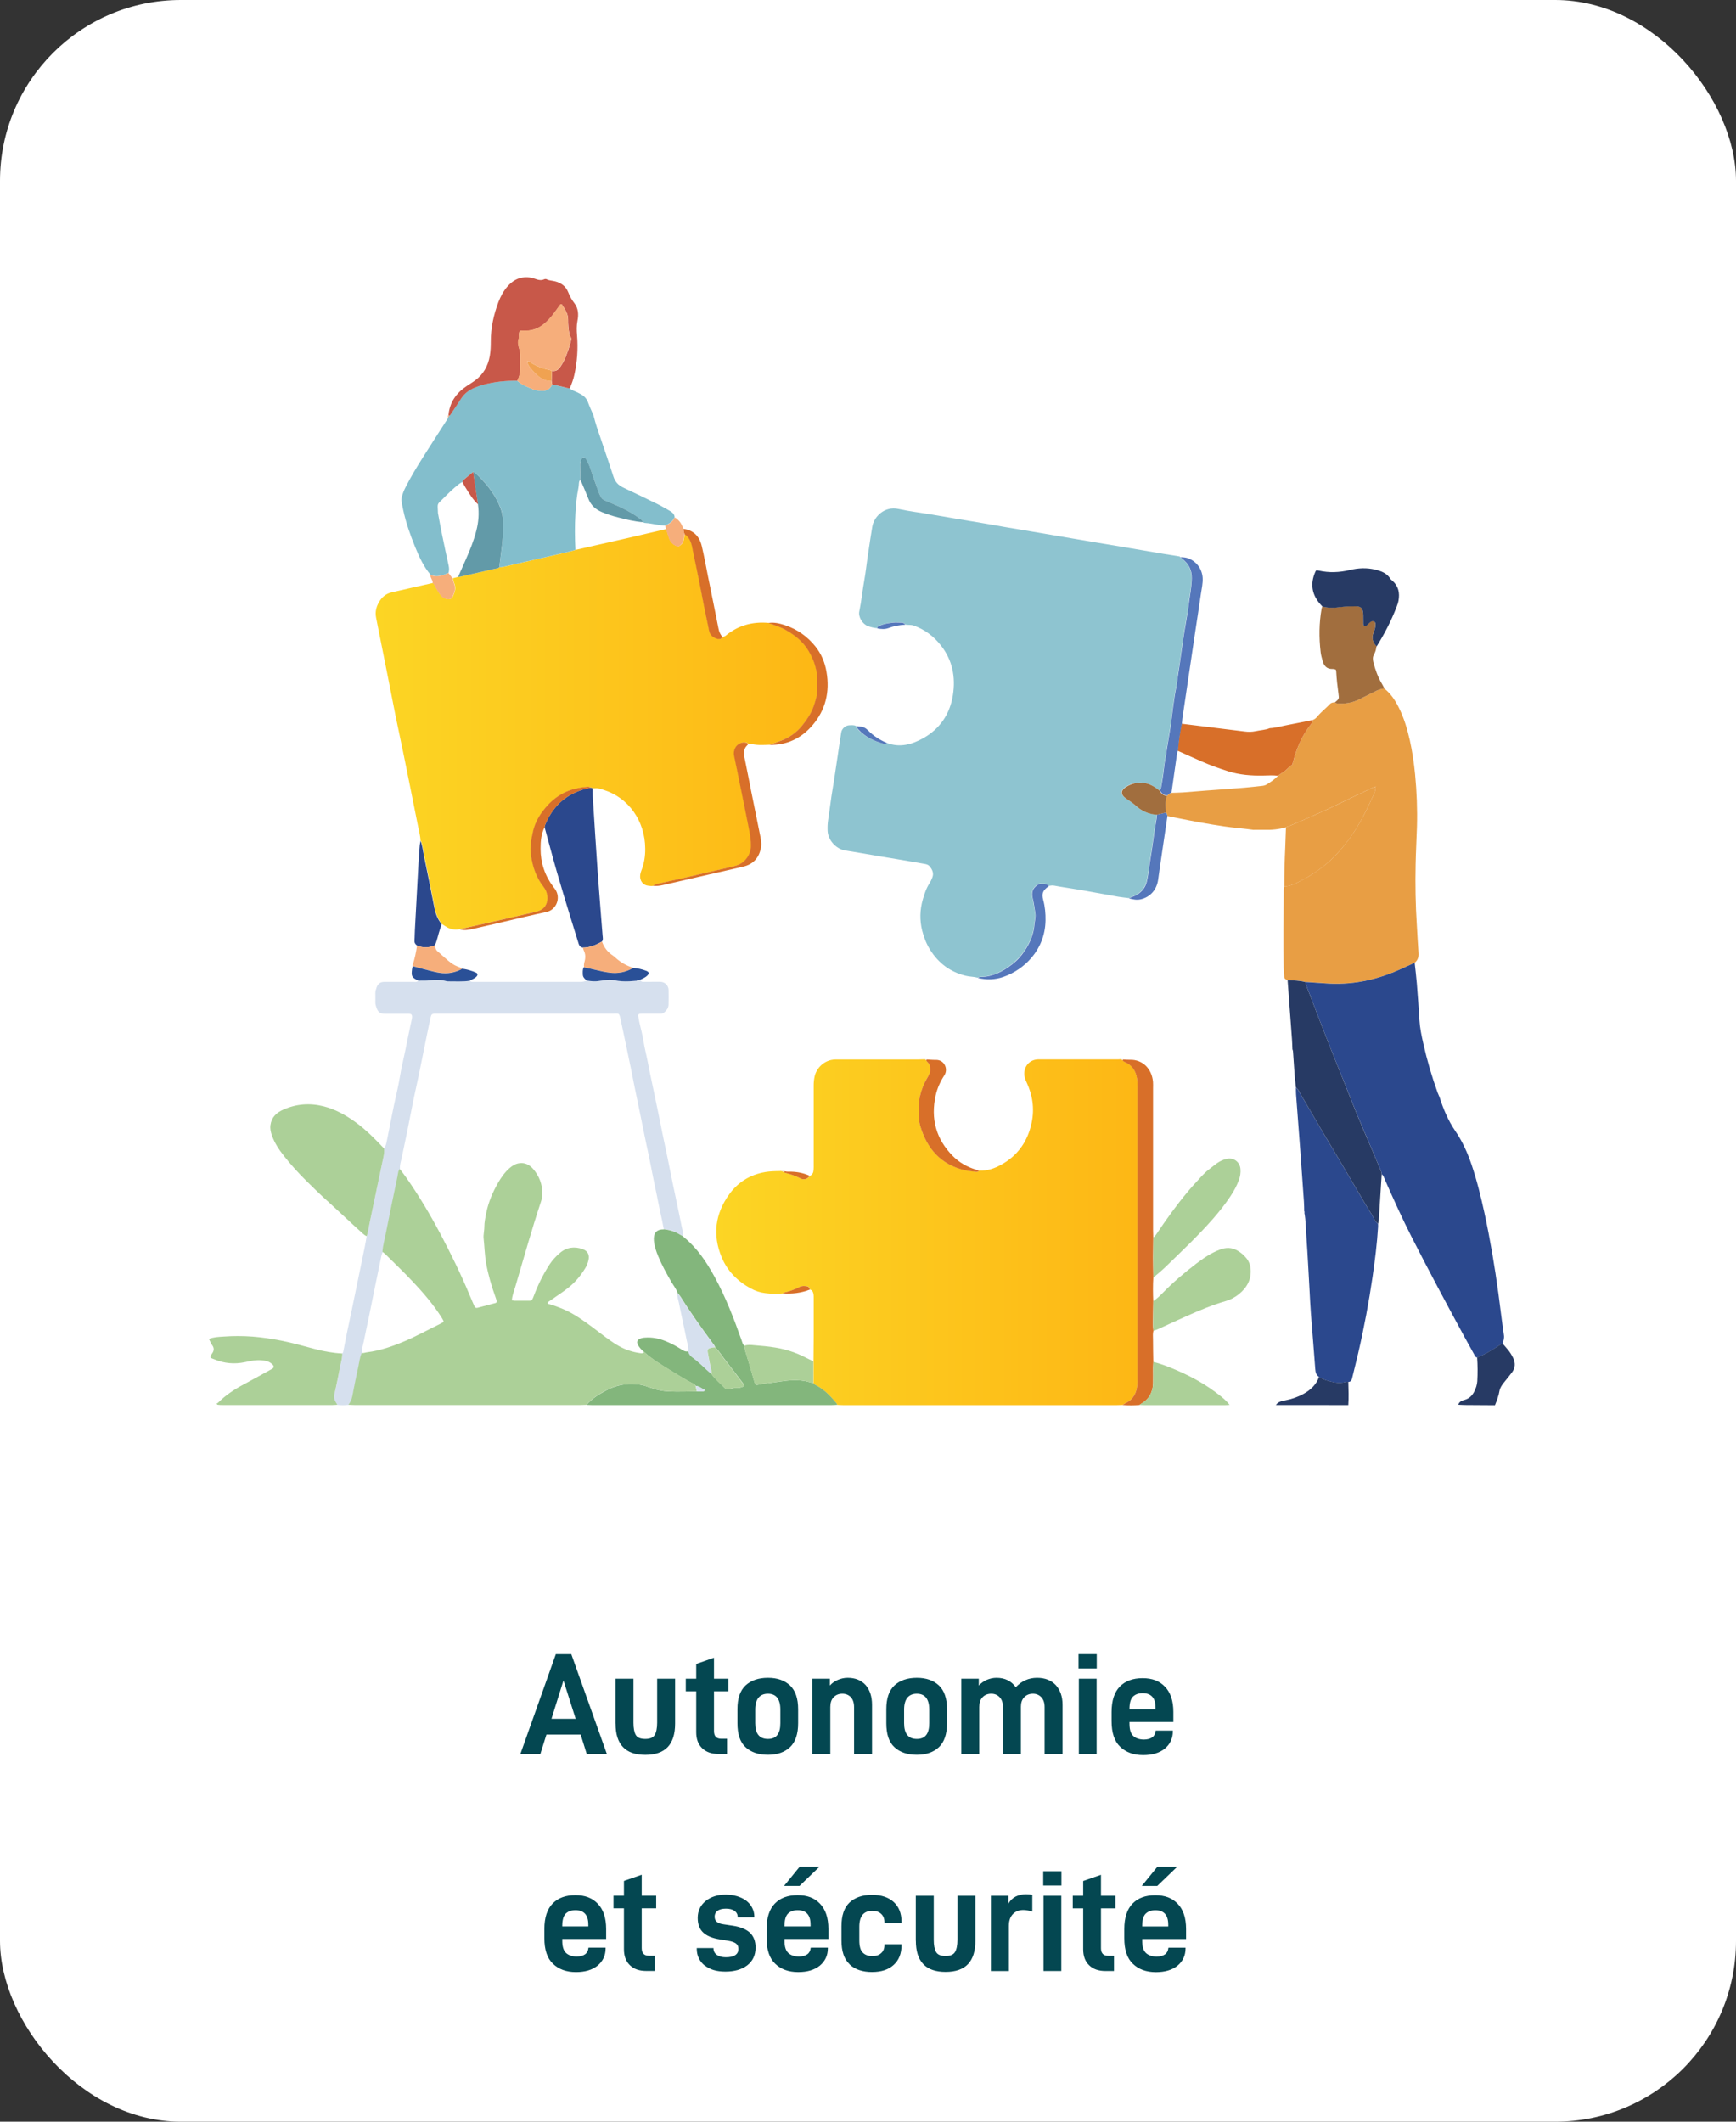 <?xml version="1.0" encoding="UTF-8"?>
<svg xmlns="http://www.w3.org/2000/svg" xmlns:xlink="http://www.w3.org/1999/xlink" id="Calque_2" data-name="Calque 2" viewBox="0 0 288 352">
  <rect x="0" y="0" width="288" height="352" fill="#333333" stroke="none"/>
  <defs>
    <style>
      .cls-1 {
        fill: #fff;
      }

      .cls-2 {
        fill: #acd098;
      }

      .cls-3 {
        fill: #629aa8;
      }

      .cls-4 {
        fill: #57b;
      }

      .cls-5 {
        fill: #d6e0ee;
      }

      .cls-6 {
        fill: #f0a251;
      }

      .cls-7 {
        fill: #8ec4d0;
      }

      .cls-8 {
        fill: #83b67c;
      }

      .cls-9 {
        fill: #a16e3e;
      }

      .cls-10 {
        fill: #2a5097;
      }

      .cls-11 {
        fill: #044751;
      }

      .cls-12 {
        fill: #e89e44;
      }

      .cls-13 {
        fill: #ecf1f6;
      }

      .cls-14 {
        fill: #ecdbc9;
      }

      .cls-15 {
        fill: #c85849;
      }

      .cls-16 {
        fill: #d86f29;
      }

      .cls-17 {
        clip-path: url(#clippath);
      }

      .cls-18 {
        fill: #273a64;
      }

      .cls-19 {
        fill: #2b488d;
      }

      .cls-20 {
        fill: none;
      }

      .cls-21 {
        fill: url(#Dégradé_sans_nom_4);
      }

      .cls-22 {
        fill: #83becc;
      }

      .cls-23 {
        fill: url(#Dégradé_sans_nom_4-2);
      }

      .cls-24 {
        fill: #ebe6de;
      }

      .cls-25 {
        fill: #f6ae7b;
      }
    </style>
    <clipPath id="clippath">
      <rect class="cls-20" x="6" y="46" width="280" height="188"></rect>
    </clipPath>
    <linearGradient id="Dégradé_sans_nom_4" data-name="Dégradé sans nom 4" x1="-476.73" y1="2589.33" x2="-403.46" y2="2589.33" gradientTransform="translate(539.04 2710.34) scale(1 -1)" gradientUnits="userSpaceOnUse">
      <stop offset="0" stop-color="#fcd524"></stop>
      <stop offset="1" stop-color="#fdb715"></stop>
    </linearGradient>
    <linearGradient id="Dégradé_sans_nom_4-2" data-name="Dégradé sans nom 4" x1="-420.23" y1="2505.91" x2="-350.34" y2="2505.91" xlink:href="#Dégradé_sans_nom_4"></linearGradient>
  </defs>
  <g id="Crop_Mark" data-name="Crop Mark">
    <rect class="cls-1" width="288" height="352" rx="30" ry="30"></rect>
    <path class="cls-11" d="M96.34,287.78h-5.69l-1.01,3.22h-3.31l5.88-16.56h2.57l5.9,16.56h-3.34l-1.01-3.22Zm-.84-2.62l-2.02-6.36-1.99,6.36h4.01Zm6.61,.79v-7.44h2.98v7.3c0,.89,.12,1.56,.38,2.02s.79,.67,1.58,.67,1.3-.22,1.56-.65c.26-.43,.41-1.1,.41-2.04v-7.3h2.98v7.44c0,1.73-.41,3.02-1.22,3.89-.82,.86-2.06,1.3-3.72,1.3-3.31,0-4.94-1.73-4.94-5.18Zm16.34-5.35v6.6c0,.86,.41,1.27,1.22,1.27h.94v2.52h-1.42c-1.15,0-2.04-.31-2.71-.96-.67-.65-.98-1.54-.98-2.64v-6.79h-1.73v-2.09h1.73v-2.45l2.95-1.03v3.48h2.4v2.09h-2.4Zm5.23,9.26c-.91-.84-1.34-2.16-1.34-3.96v-2.33c0-1.78,.43-3.07,1.34-3.94,.91-.84,2.14-1.27,3.72-1.27s2.76,.43,3.67,1.27c.89,.86,1.34,2.16,1.34,3.94v2.33c0,1.8-.46,3.12-1.34,3.96-.91,.86-2.14,1.27-3.67,1.27s-2.81-.41-3.72-1.27Zm5.78-3.98v-2.26c0-1.73-.7-2.62-2.06-2.62s-2.11,.89-2.11,2.62v2.26c0,1.75,.7,2.62,2.11,2.62s2.06-.86,2.06-2.62Zm5.32-7.37h2.9v1.13c.36-.41,.79-.72,1.32-.94s1.06-.34,1.63-.34c1.27,0,2.26,.41,2.98,1.2,.7,.82,1.06,1.9,1.06,3.29v8.14h-2.98v-7.78c0-.7-.19-1.25-.53-1.63-.36-.38-.84-.58-1.42-.58s-1.06,.19-1.44,.58-.55,.94-.55,1.63v7.78h-2.98v-12.48Zm13.6,11.35c-.91-.84-1.34-2.16-1.34-3.96v-2.33c0-1.78,.43-3.07,1.34-3.94,.91-.84,2.14-1.27,3.72-1.27s2.76,.43,3.67,1.27c.89,.86,1.34,2.16,1.34,3.94v2.33c0,1.8-.46,3.12-1.34,3.96-.91,.86-2.14,1.27-3.67,1.27s-2.81-.41-3.72-1.27Zm5.78-3.98v-2.26c0-1.73-.7-2.62-2.06-2.62s-2.11,.89-2.11,2.62v2.26c0,1.75,.7,2.62,2.11,2.62s2.06-.86,2.06-2.62Zm5.32-7.37h2.9v1.13c.36-.38,.79-.7,1.32-.94,.53-.22,1.06-.34,1.63-.34,1.39,0,2.45,.53,3.19,1.56,.96-1.03,2.14-1.56,3.53-1.56,1.32,0,2.35,.41,3.1,1.2,.74,.82,1.13,1.9,1.13,3.29v8.14h-2.98v-7.78c0-.72-.19-1.25-.55-1.63s-.82-.58-1.39-.58c-.62,0-1.1,.22-1.46,.6s-.53,.91-.53,1.54v7.85h-2.98v-7.78c0-.72-.19-1.25-.55-1.63s-.82-.58-1.39-.58-1.08,.19-1.44,.58c-.38,.38-.55,.94-.55,1.63v7.78h-2.98v-12.48Zm19.5,0h2.95v12.48h-2.95v-12.48Zm-.05-4.08h3.02v2.38h-3.02v-2.38Zm8.45,11.21v.34c0,.94,.19,1.61,.62,2.02,.41,.38,1.01,.6,1.78,.6,.58,0,1.06-.14,1.39-.38s.5-.6,.55-1.03l.02-.07h2.83v.12c0,1.18-.46,2.14-1.32,2.86-.89,.72-2.09,1.08-3.6,1.08-1.61,0-2.88-.48-3.82-1.39-.96-.91-1.42-2.33-1.42-4.25v-1.51c0-1.87,.46-3.29,1.37-4.22s2.16-1.39,3.77-1.39,2.81,.46,3.72,1.42c.91,.94,1.39,2.33,1.39,4.18v1.66h-7.3Zm.55-4.13c-.38,.41-.55,1.08-.55,2.02v.07h4.32v-.31c0-1.58-.72-2.38-2.14-2.38-.72,0-1.25,.22-1.63,.6Zm-94.65,40.13v.34c0,.94,.19,1.61,.62,2.02,.41,.38,1.01,.6,1.78,.6,.58,0,1.06-.14,1.39-.38s.5-.6,.55-1.03l.02-.07h2.83v.12c0,1.18-.46,2.14-1.32,2.86-.89,.72-2.09,1.08-3.6,1.08-1.61,0-2.88-.48-3.82-1.39-.96-.91-1.42-2.33-1.42-4.25v-1.51c0-1.87,.46-3.29,1.37-4.22,.91-.94,2.16-1.39,3.77-1.39s2.81,.46,3.72,1.42c.91,.94,1.39,2.33,1.39,4.18v1.66h-7.3Zm.55-4.13c-.38,.41-.55,1.08-.55,2.02v.07h4.32v-.31c0-1.58-.72-2.38-2.14-2.38-.72,0-1.25,.22-1.63,.6Zm12.63-.91v6.6c0,.86,.41,1.27,1.22,1.27h.94v2.52h-1.42c-1.15,0-2.04-.31-2.71-.96-.67-.65-.98-1.54-.98-2.64v-6.79h-1.73v-2.09h1.73v-2.45l2.95-1.03v3.48h2.4v2.09h-2.4Zm10.45,9.5c-.86-.7-1.32-1.63-1.32-2.81v-.1h2.78v.05c0,.48,.19,.84,.58,1.1,.38,.26,.86,.38,1.46,.38,.67,0,1.18-.1,1.54-.34,.38-.24,.55-.58,.55-1.06,0-.38-.12-.67-.41-.89-.26-.19-.72-.36-1.37-.46l-1.32-.22c-1.25-.19-2.16-.58-2.76-1.15-.58-.55-.89-1.34-.89-2.4,0-1.18,.46-2.11,1.32-2.81,.86-.7,1.99-1.06,3.34-1.06,.94,0,1.75,.17,2.47,.48,.72,.31,1.27,.74,1.66,1.3s.6,1.18,.6,1.85v.14h-2.76v-.07c0-.43-.19-.77-.53-1.01-.34-.24-.82-.36-1.42-.36s-1.08,.12-1.39,.36c-.34,.24-.48,.58-.48,.96s.12,.67,.36,.86c.24,.22,.65,.36,1.22,.43l1.46,.22c1.25,.19,2.18,.58,2.81,1.15,.62,.6,.94,1.42,.94,2.45,0,1.3-.48,2.28-1.39,2.98-.94,.7-2.14,1.03-3.62,1.03s-2.57-.34-3.43-1.03Zm13.24-4.46v.34c0,.94,.19,1.61,.62,2.02,.41,.38,1.01,.6,1.78,.6,.58,0,1.06-.14,1.39-.38s.5-.6,.55-1.03l.02-.07h2.83v.12c0,1.18-.46,2.14-1.32,2.86-.89,.72-2.09,1.08-3.6,1.08-1.61,0-2.88-.48-3.82-1.39-.96-.91-1.42-2.33-1.42-4.25v-1.51c0-1.87,.46-3.29,1.37-4.22,.91-.94,2.16-1.39,3.77-1.39s2.81,.46,3.72,1.42c.91,.94,1.39,2.33,1.39,4.18v1.66h-7.3Zm.55-4.13c-.38,.41-.55,1.08-.55,2.02v.07h4.32v-.31c0-1.58-.72-2.38-2.14-2.38-.72,0-1.25,.22-1.63,.6Zm1.97-7.82h3.29l-3.31,3.19h-2.57l2.59-3.19Zm8.27,16.18c-.91-.84-1.34-2.16-1.34-3.96v-2.33c0-1.78,.43-3.07,1.34-3.94,.91-.84,2.14-1.27,3.72-1.27s2.74,.41,3.6,1.18c.86,.79,1.3,1.87,1.3,3.26v.24h-2.83v-.14c0-.58-.19-1.06-.55-1.39s-.84-.5-1.46-.5c-1.44,0-2.16,.89-2.16,2.62v2.26c0,.96,.17,1.63,.55,2.02,.38,.41,.91,.6,1.61,.6,.62,0,1.1-.14,1.46-.48,.36-.31,.55-.77,.55-1.34v-.14h2.83v.17c0,1.39-.43,2.47-1.3,3.26-.86,.79-2.06,1.18-3.6,1.18s-2.81-.41-3.72-1.27Zm10.99-3.91v-7.44h2.98v7.3c0,.89,.12,1.56,.38,2.02,.26,.46,.79,.67,1.58,.67s1.3-.22,1.56-.65c.26-.43,.41-1.1,.41-2.04v-7.3h2.98v7.44c0,1.73-.41,3.02-1.22,3.89-.82,.86-2.06,1.3-3.72,1.3-3.31,0-4.94-1.73-4.94-5.18Zm12.47-7.44h2.9v1.3c.29-.53,.7-.91,1.22-1.18,.5-.24,1.08-.38,1.73-.38,.36,0,.7,.05,1.01,.1v2.78c-.58-.17-1.06-.26-1.49-.26-.72,0-1.32,.24-1.75,.7-.43,.46-.65,1.1-.65,1.94v7.49h-2.98v-12.48Zm8.72,0h2.95v12.48h-2.95v-12.48Zm-.05-4.08h3.02v2.38h-3.02v-2.38Zm9.58,6.17v6.6c0,.86,.41,1.27,1.22,1.27h.94v2.52h-1.42c-1.15,0-2.04-.31-2.71-.96-.67-.65-.98-1.54-.98-2.64v-6.79h-1.73v-2.09h1.73v-2.45l2.95-1.03v3.48h2.4v2.09h-2.4Zm6.84,5.04v.34c0,.94,.19,1.61,.62,2.02,.41,.38,1.01,.6,1.78,.6,.58,0,1.06-.14,1.39-.38s.5-.6,.55-1.03l.02-.07h2.83v.12c0,1.18-.46,2.14-1.32,2.86-.89,.72-2.09,1.08-3.6,1.08-1.61,0-2.88-.48-3.82-1.39-.96-.91-1.42-2.33-1.42-4.25v-1.51c0-1.87,.46-3.29,1.37-4.22,.91-.94,2.16-1.39,3.77-1.39s2.81,.46,3.72,1.42c.91,.94,1.39,2.33,1.39,4.18v1.66h-7.3Zm.55-4.13c-.38,.41-.55,1.08-.55,2.02v.07h4.32v-.31c0-1.58-.72-2.38-2.14-2.38-.72,0-1.25,.22-1.63,.6Zm1.97-7.82h3.29l-3.31,3.19h-2.57l2.59-3.19Z"></path>
    <g class="cls-17">
      <g>
        <path class="cls-21" d="M69.77,139.52c-.03-.89-.29-1.74-.45-2.6-.78-3.95-1.58-7.9-2.38-11.85-.42-2.06-.86-4.11-1.29-6.16-.41-2.12-.83-4.24-1.25-6.36-.67-3.34-1.33-6.69-2-10.03-.22-1.06,.05-2.01,.64-2.89,.47-.71,1.13-1.17,1.95-1.36,2.27-.53,4.54-1.03,6.82-1.55,.28,.18,.35,.48,.5,.74,.24,.4,.46,.82,.75,1.19,.33,.44,.77,.75,1.36,.75,.29,0,.54-.1,.67-.37,.33-.71,.61-1.42,.28-2.22-.12-.28-.17-.58-.25-.87,.31-.08,.6-.16,.91-.24,.1,0,.2,0,.3-.02,1.93-.44,3.85-.88,5.78-1.32,.26-.06,.54-.04,.75-.24,.24-.03,.48-.04,.7-.09,3.5-.8,7-1.6,10.49-2.41,.5-.12,.98-.26,1.47-.4,2.83-.64,5.67-1.28,8.5-1.93,2.17-.5,4.35-1.01,6.52-1.52,.16,.52,.3,1.04,.48,1.54,.22,.6,.63,1.03,1.24,1.27,.17,.07,.34,.07,.48-.03,.27-.2,.55-.41,.63-.77,.1-.39,.16-.79,.24-1.19,.71,.49,1.04,1.21,1.22,2.02,.33,1.55,.66,3.09,.96,4.64,.37,1.84,.71,3.7,1.09,5.54,.26,1.29,.53,2.57,.8,3.85,.14,.65,.58,1.04,1.17,1.27,.42,.16,.79,.15,1.08-.24,.15-.07,.33-.1,.45-.2,2.07-1.72,4.46-2.37,7.12-2.13,.98,.36,2,.66,2.91,1.17,1.53,.86,2.87,1.94,3.77,3.47,.92,1.57,1.51,3.26,1.43,5.11-.02,.51,0,1.02-.01,1.53,0,.24-.01,.47-.06,.71-.23,1.06-.54,2.09-1.07,3.05-.39,.72-.87,1.36-1.38,2-.9,1.12-2.02,1.89-3.32,2.42-.68,.28-1.39,.51-2.09,.76-.99,.03-1.98,.11-2.97-.12-.16-.03-.33-.01-.5-.01-.41-.36-.9-.31-1.34-.13-.79,.31-1.21,1.24-1.03,2.1,.31,1.49,.61,2.97,.92,4.46,.54,2.64,1.07,5.29,1.6,7.94,.16,.83,.28,1.65,.29,2.52,0,1.36-.9,2.77-2.33,3.24-.26,.08-.52,.16-.78,.22-2.93,.68-5.86,1.36-8.78,2.04-1.21,.28-2.44,.55-3.66,.81-.27,.06-.5,.19-.73,.33-.27,.09-.54,0-.81-.01-.85-.07-1.48-.81-1.35-1.81,.03-.23,.1-.47,.18-.68,.47-1.18,.67-2.43,.65-3.68-.03-4.66-2.83-8.44-6.82-9.71-.48-.15-.96-.35-1.48-.29-.14,0-.27,0-.41-.01-.08-.03-.16-.05-.24-.08-.31-.23-.66-.14-.98-.11-.5,.05-1,.14-1.49,.24-2.4,.53-4.2,1.94-5.63,3.87-.75,1.01-1.3,2.14-1.56,3.38-.26,1.28-.51,2.54-.3,3.89,.31,1.91,.87,3.66,2.09,5.19,.19,.24,.35,.51,.45,.79,.32,.87,.29,2.08-.57,2.79-.39,.33-.82,.46-1.28,.56-2.66,.62-5.32,1.23-7.98,1.84-1.51,.35-3.01,.68-4.52,1.02-.9,.18-1.73,.01-2.48-.51-.16-.11-.34-.21-.51-.32-.71-.85-1.05-1.85-1.25-2.93-.55-2.88-1.14-5.74-1.73-8.62-.16-.75-.22-1.53-.52-2.26h-.02Z"></path>
        <path class="cls-12" d="M208.03,137.69c-1.68-.24-3.37-.35-5.05-.6-2.55-.38-5.08-.85-7.6-1.36-.46-.1-.93-.18-1.39-.28-.07,0-.13-.02-.2-.03l-.05-.03-.06,.02c-.02-.23-.09-.45-.25-.62-.06-.93-.18-1.86,.17-2.77,.22-.18,.43-.4,.71-.48,.65-.02,1.29-.03,1.93-.07,1.25-.09,2.5-.2,3.75-.3,2.17-.16,4.32-.31,6.49-.49,.98-.08,1.96-.2,2.93-.3,.27-.03,.53-.1,.77-.25,.65-.43,1.32-.83,1.84-1.43,.24-.17,.48-.36,.74-.51,.62-.35,1.03-.96,1.64-1.33,.14-.52,.29-1.03,.43-1.54,.02-.07,.05-.12,.07-.19,.58-1.8,1.41-3.49,2.6-4.97,.18-.22,.32-.43,.3-.72,.33-.11,.56-.34,.78-.6,.62-.75,1.4-1.34,2.06-2.04,.24-.25,.52-.26,.83-.28,.12,.06,.23,.16,.35,.17,1.28,.12,2.5-.09,3.65-.65,.86-.41,1.7-.86,2.55-1.28,.52-.26,1.04-.49,1.63-.53,1.07,.83,1.79,1.93,2.39,3.12,.88,1.74,1.42,3.59,1.85,5.47,.41,1.85,.68,3.72,.87,5.62,.28,2.9,.39,5.81,.31,8.73-.06,2.07-.18,4.13-.22,6.2-.07,3.36-.02,6.71,.2,10.06,.1,1.55,.16,3.11,.28,4.67,.05,.67-.12,1.19-.62,1.61-.89,.41-1.77,.83-2.67,1.22-3.9,1.71-7.95,2.55-12.22,2.2-1.07-.09-2.15-.15-3.23-.22-.97-.26-1.96-.26-2.96-.32-.33-.07-.56-.2-.58-.58-.02-.47-.08-.94-.09-1.41-.07-4.15-.03-8.3,.01-12.45,0-.37-.03-.75,.1-1.1,1.09,0,2.02-.56,2.93-1.03,1.44-.74,2.77-1.65,4.03-2.69,1.19-.98,2.2-2.1,3.14-3.28,1.87-2.33,3.25-4.98,4.47-7.69,.26-.57,.63-1.13,.54-1.82,.1-.03,.12-.06,.05-.08,0,0-.03,.05-.04,.08-.13,.03-.27,.04-.39,.1-1.19,.56-2.38,1.13-3.57,1.69-1.47,.69-2.9,1.43-4.38,2.1-2.15,.98-4.3,1.94-6.5,2.82-1.17,.35-2.38,.46-3.6,.42-.57-.01-1.15,0-1.72,0v.03Z"></path>
        <path class="cls-19" d="M216.57,162.92c1.08,.07,2.15,.14,3.23,.22,4.27,.35,8.33-.49,12.22-2.2,.9-.39,1.78-.81,2.67-1.22,.12,1.14,.27,2.29,.36,3.43,.16,2.02,.31,4.04,.43,6.07,.08,1.32,.35,2.61,.64,3.89,.62,2.77,1.41,5.49,2.38,8.17,.1,.25,.21,.49,.32,.75,.63,1.97,1.43,3.88,2.6,5.59,1.18,1.72,2.02,3.59,2.69,5.55,.91,2.66,1.57,5.39,2.17,8.13,.95,4.4,1.7,8.84,2.3,13.29,.31,2.31,.58,4.63,.92,6.94,.07,.5-.07,.93-.22,1.37-.21,.03-.35,.18-.52,.29-1.18,.77-2.37,1.53-3.7,2.02-.3-.01-.37-.27-.48-.47-.56-1-1.12-2.01-1.67-3.02-2.95-5.44-5.87-10.89-8.68-16.41-1.6-3.13-3.04-6.34-4.46-9.56-.15-.33-.22-.72-.55-.94-.04-.2-.05-.41-.13-.59-.56-1.34-1.13-2.67-1.7-4.01-.81-1.9-1.62-3.79-2.41-5.69-.75-1.85-1.46-3.71-2.21-5.55-1.86-4.56-3.65-9.16-5.4-13.77-.29-.76-.61-1.5-.81-2.29h0Z"></path>
        <path class="cls-22" d="M95.49,91.22c-.49,.14-.97,.29-1.47,.4-3.5,.81-7,1.61-10.49,2.41-.23,.05-.47,.06-.7,.09,.1-.73,.19-1.47,.28-2.2,.12-.93,.25-1.87,.31-2.8,.05-.84,0-1.69,.03-2.53,.03-1.07-.26-2.06-.71-3.02-.92-1.99-2.3-3.64-3.89-5.12-.09-.08-.24-.11-.36-.16-.43,.36-.86,.71-1.29,1.07-.2,.17-.42,.32-.49,.6-.17,.1-.35,.19-.52,.31-.99,.76-1.88,1.64-2.76,2.53-.9,.92-.86,.61-.78,2.13,0,.1,0,.2,.03,.31,.22,1.16,.42,2.32,.66,3.47,.35,1.72,.72,3.43,1.09,5.13,.09,.4,.09,.8-.01,1.2-.28,.12-.55,.26-.83,.35-.72,.22-1.45,.33-2.16-.03-1.16-1.36-1.88-2.96-2.55-4.59-.81-2-1.54-4.04-1.99-6.16-.11-.53-.22-1.06-.29-1.59-.03-.19,.03-.4,.07-.6,.14-.56,.35-1.09,.62-1.6,.84-1.65,1.8-3.25,2.79-4.82,1.28-2.03,2.58-4.04,3.88-6.06,.14-.22,.34-.43,.36-.71,.11-.04,.16-.13,.16-.24,.22-.07,.29-.28,.39-.43,.53-.78,1.07-1.56,1.57-2.36,.56-.9,1.36-1.5,2.31-1.89,.5-.2,1.01-.38,1.53-.52,1.81-.47,3.65-.66,5.53-.63,.79,.73,1.77,1.08,2.74,1.47,.38,.15,.78,.18,1.19,.21,.87,.05,1.52-.22,1.85-1.07,.45,.11,.91,.22,1.37,.31,.52,.1,1.01,.34,1.55,.33,.16,.19,.37,.29,.59,.39,.41,.17,.81,.35,1.19,.56,.58,.31,1.03,.74,1.26,1.39,.26,.73,.6,1.43,.9,2.14,.18,.65,.34,1.3,.55,1.94,.91,2.72,1.87,5.43,2.74,8.16,.29,.92,.81,1.51,1.65,1.9,1.87,.88,3.72,1.77,5.57,2.68,.73,.36,1.43,.77,2.13,1.17,.41,.24,.8,.52,.83,1.07-.29,.73-.92,1.07-1.58,1.39-.33-.03-.67-.03-.99-.09-.79-.12-1.57-.31-2.36-.35-.12,0-.24-.1-.36-.14-.06-.2-.2-.35-.36-.48-.94-.73-1.96-1.31-3.01-1.83-.94-.46-1.91-.85-2.87-1.26-.36-.16-.64-.37-.79-.74-.09-.22-.2-.43-.29-.64-.48-1.34-.95-2.67-1.41-4.01-.18-.55-.43-1.06-.72-1.56-.19-.33-.51-.31-.71,.04-.18,.3-.25,.62-.24,.97,.01,.84,.01,1.69,.02,2.53-.17,.15-.19,.35-.21,.55-.02,.27-.03,.54-.09,.81-.29,1.39-.41,2.81-.49,4.22-.12,1.99-.1,4,0,6h-.01Z"></path>
        <path class="cls-15" d="M85.81,63.17c-1.87-.03-3.71,.16-5.52,.63-.52,.14-1.04,.31-1.53,.52-.96,.39-1.75,.99-2.31,1.89-.5,.8-1.04,1.58-1.57,2.36-.11,.16-.18,.37-.39,.44,0-.07-.02-.12-.09-.14,.2-2.12,1.29-3.67,3.02-4.82,.48-.32,.98-.62,1.43-.96,1.34-1,2.1-2.35,2.4-4,.14-.81,.17-1.61,.17-2.43,0-2.27,.47-4.44,1.27-6.55,.37-.96,.85-1.85,1.53-2.62,.75-.84,1.64-1.41,2.8-1.49,.58-.04,1.15,.04,1.7,.24,.52,.18,1.03,.35,1.57,.09,.11-.05,.29-.06,.39,0,.46,.24,.98,.22,1.47,.36,.98,.27,1.71,.81,2.1,1.76,.26,.66,.59,1.28,1.03,1.84,.67,.86,.73,1.91,.52,2.92-.16,.82-.14,1.61-.07,2.42,.18,2.21,.03,4.4-.45,6.57-.17,.77-.44,1.49-.75,2.21-.54,0-1.03-.23-1.55-.33-.46-.09-.92-.21-1.37-.31-.03-.19-.06-.37-.09-.56,.02-.56,.03-1.11,.05-1.66,.61,.1,1.05-.18,1.37-.66,.35-.5,.64-1.03,.88-1.6,.31-.79,.6-1.58,.81-2.4,.1-.39,.29-.77-.07-1.14-.1-.1-.08-.32-.12-.48-.14-.73-.2-1.47-.19-2.22,.02-.98-.52-1.73-1-2.5-.08-.14-.25-.09-.34,.03-.16,.21-.31,.44-.47,.66-.55,.77-1.11,1.54-1.81,2.18-.97,.9-2.08,1.48-3.46,1.44-1-.03-1.07-.09-1.09,1.05,0,.1,0,.21-.03,.3-.19,.5-.12,1,.05,1.49,.22,.62,.24,1.25,.23,1.9-.01,.44-.03,.88-.01,1.32,.03,.79-.14,1.55-.49,2.26Z"></path>
        <path class="cls-16" d="M217.79,119.44c.02,.29-.12,.5-.3,.72-1.19,1.49-2.01,3.17-2.6,4.97-.02,.06-.05,.12-.07,.19-.14,.52-.28,1.03-.43,1.54-.61,.37-1.02,.98-1.64,1.33-.26,.15-.49,.34-.74,.51-.81-.1-1.62-.05-2.44-.03-1.98,.04-3.92-.11-5.82-.71-1.49-.47-2.95-1-4.38-1.62-1.34-.58-2.65-1.19-3.99-1.78,.1-1.51,.34-3,.65-4.49,3.48,.43,6.97,.86,10.45,1.29,.6,.08,1.21,.08,1.81-.05,.79-.18,1.61-.19,2.37-.5,1.01-.05,1.98-.35,2.97-.53,1.38-.26,2.76-.55,4.15-.83Z"></path>
        <path class="cls-9" d="M229.64,114.24c-.59,.03-1.11,.27-1.63,.53-.85,.42-1.69,.86-2.55,1.28-1.15,.56-2.38,.77-3.65,.65-.12-.01-.24-.11-.35-.17,.69-.58,.71-.58,.59-1.43-.16-1.21-.31-2.41-.37-3.64-.02-.39-.06-.41-.5-.47-.03,0-.07,0-.1,0-.94,.03-1.43-.49-1.66-1.34-.13-.49-.28-.98-.33-1.48-.28-2.4-.26-4.8,.16-7.18,.02-.13,.08-.26,.12-.39,.96,.28,1.93,.26,2.91,.11,.88-.13,1.75-.15,2.63-.14,.84,0,1.13,.3,1.22,1.15,.02,.24,.01,.47,.02,.71,0,.34,0,.68,.01,1.02,0,.18,.06,.35,.24,.4,.14,.04,.26-.03,.36-.14,.2-.19,.39-.38,.6-.55,.16-.13,.37-.16,.58-.07,.22,.1,.23,.31,.24,.51,.01,.46-.14,.87-.3,1.28-.35,.89-.18,1.65,.48,2.31-.05,.47-.16,.94-.39,1.34-.27,.45-.24,.89-.13,1.35,.33,1.27,.77,2.5,1.45,3.62,.14,.22,.24,.47,.37,.71h-.01Z"></path>
        <path class="cls-18" d="M228.36,107.22c-.66-.67-.83-1.42-.48-2.31,.16-.41,.32-.82,.31-1.28,0-.2,0-.41-.24-.51-.2-.09-.41-.06-.58,.07-.21,.16-.4,.36-.6,.55-.1,.1-.23,.17-.36,.13-.18-.05-.24-.22-.24-.4-.01-.34,0-.68-.01-1.02,0-.24,0-.47-.02-.71-.09-.85-.38-1.15-1.22-1.15s-1.76,.02-2.63,.14c-.98,.14-1.96,.16-2.91-.11-.18-.2-.37-.4-.54-.61-1.25-1.55-1.44-3.24-.67-5.05,.16-.37,.18-.39,.62-.29,1.72,.38,3.43,.31,5.14-.1,1.4-.34,2.82-.41,4.23-.06,1,.24,1.95,.59,2.52,1.55,.07,.11,.2,.18,.3,.27,1.03,.9,1.26,2.04,1.03,3.32-.07,.37-.2,.72-.33,1.07-.88,2.28-2,4.44-3.29,6.51h0Z"></path>
        <path class="cls-25" d="M71.41,95.38c.71,.36,1.44,.24,2.16,.03,.29-.09,.56-.24,.83-.35,.22,.3,.45,.6,.68,.9,.08,.29,.14,.59,.25,.87,.33,.8,.05,1.51-.28,2.22-.13,.27-.37,.37-.67,.37-.59,0-1.03-.32-1.36-.75-.28-.37-.5-.79-.75-1.19-.15-.26-.22-.57-.5-.74,.04-.21-.03-.39-.13-.58-.12-.24-.24-.48-.24-.77Z"></path>
        <path class="cls-25" d="M74.38,68.87c.07,.02,.1,.07,.09,.14,0,.11-.05,.2-.16,.24,0-.13-.05-.27,.07-.37Z"></path>
        <path class="cls-23" d="M186.24,233.09c-.37,.01-.75,.03-1.11,.03h-45.14c-.37,0-.75-.03-1.11-.04-.04-.1-.06-.2-.12-.27-.92-1.11-1.89-2.16-3.18-2.87-.23-.13-.49-.23-.63-.48,0-1.21,0-2.41,.01-3.62,0-1.36,.02-2.71,.03-4.06v-6.4c0-.37,.01-.74-.16-1.09-.11-.2-.25-.3-.47-.33-.01-.31-.18-.52-.48-.56-.4-.06-.81-.1-1.19,.11-.84,.44-1.73,.74-2.65,.96-.06,.01-.1,.08-.16,.12-.98,.11-1.96,.07-2.93-.05-.84-.1-1.65-.37-2.4-.78-2.19-1.19-3.88-2.89-4.83-5.18-1.54-3.7-1.07-7.23,1.28-10.47,1.34-1.84,3.15-3.04,5.39-3.55,.76-.18,1.53-.24,2.31-.26,.31,0,.61-.01,.91-.02,.16,.05,.31,.12,.47,.17,.05,.04,.1,.11,.16,.12,.89,.2,1.75,.5,2.56,.92,.09,.05,.18,.09,.28,.12,.46,.12,.98-.1,1.27-.53,.43-.18,.59-.54,.62-.97,.03-.31,.02-.61,.02-.92v-13.12c0-.51,.05-1.01,.16-1.51,.28-1.24,1.49-2.75,3.46-2.79h13.83c.34,0,.68-.02,1.01-.03,.07,.05,.14,.1,.2,.14,.07,.11,.14,.24,.23,.33,.37,.32,.42,.73,.44,1.19,.03,.62-.29,1.1-.58,1.59-.52,.88-.85,1.82-1.1,2.82-.25,1.04-.16,2.09-.2,3.13-.02,.62,.06,1.21,.23,1.8,1.09,3.8,3.39,6.42,7.34,7.38,.62,.15,1.26,.2,1.9,.28,.2,.03,.41-.01,.54-.2,1.33,.08,2.55-.35,3.67-.98,2.78-1.54,4.41-3.93,5.04-7.01,.48-2.33,.13-4.58-.88-6.72-.22-.47-.38-.93-.35-1.46,.06-1.28,.96-2.22,2.26-2.27,.24-.01,.48,0,.71,0h12.5c.2,0,.41-.02,.61-.03,.07,.05,.16,.11,.23,.16,.14,.22,.37,.29,.58,.39,1.26,.62,1.76,1.72,1.87,3.04,.03,.34,0,.68,0,1.02v48.4c0,.3,.01,.61,0,.92-.1,1.37-.63,2.48-1.93,3.1-.18,.09-.34,.21-.51,.32h0Z"></path>
        <path class="cls-7" d="M147.13,123.26c2.15,.82,4.16,.26,6.03-.79,2.77-1.55,4.43-4.01,4.92-7.11,.48-2.98-.05-5.81-1.97-8.26-1.2-1.53-2.69-2.66-4.53-3.32-.47-.17-.94-.05-1.4-.17-.15-.26-.39-.35-.67-.34-.43,0-.87-.03-1.3,0-.79,.08-1.57,.22-2.31,.52-.2,.08-.35,.2-.35,.43-.54-.04-1.06-.16-1.57-.35-.91-.35-1.62-1.5-1.42-2.45,.37-1.76,.53-3.54,.85-5.3,.21-1.16,.33-2.35,.5-3.51,.16-1.07,.32-2.14,.48-3.21,.1-.67,.21-1.34,.32-2,.26-1.67,2.04-3.48,4.35-2.96,1.85,.41,3.73,.62,5.6,.94,1.27,.21,2.53,.43,3.8,.65,1.54,.26,3.07,.51,4.6,.77,1.27,.22,2.53,.45,3.79,.66,1.47,.25,2.93,.5,4.4,.74,2.13,.36,4.26,.73,6.4,1.09,1.43,.24,2.86,.49,4.3,.73,1.83,.31,3.66,.62,5.5,.92,1.8,.31,3.6,.62,5.4,.92,.93,.16,1.87,.3,2.8,.45,.06,0,.11,.07,.16,.12,.1,.1,.18,.2,.29,.28,1.06,.81,1.6,1.85,1.58,3.23-.02,1.43-.32,2.81-.49,4.22-.24,1.97-.66,3.91-.93,5.88-.2,1.43-.41,2.87-.61,4.3-.09,.63-.19,1.27-.29,1.9-.09,.63-.14,1.27-.28,1.9-.21,1.02-.34,2.06-.49,3.09-.16,1.17-.28,2.34-.46,3.51-.24,1.57-.54,3.12-.75,4.69-.06,.47-.18,.92-.24,1.4-.13,1.11-.26,2.21-.46,3.3-.06,.35-.06,.75-.33,1.04-.33-.24-.65-.5-.99-.71-1.47-.88-2.99-.84-4.45-.02-1.04,.6-1.14,1.34-.13,2.02,.53,.36,1.07,.72,1.55,1.15,1.03,.92,2.18,1.46,3.56,1.53-.01,.17,0,.34-.03,.5-.12,.73-.25,1.45-.36,2.18-.17,1.13-.32,2.26-.48,3.39-.1,.7-.22,1.39-.33,2.09-.15,.96-.24,1.93-.46,2.88-.2,.87-.69,1.58-1.45,2.11-.48,.33-1.02,.47-1.53,.71-.57-.08-1.14-.12-1.7-.22-2.06-.36-4.12-.75-6.18-1.11-1.5-.26-3.01-.46-4.5-.74-.33-.06-.6,.01-.9,.05-.42-.46-.98-.4-1.51-.36-.13,0-.26,.09-.37,.16-.81,.56-1.02,1.2-.81,2.18,.18,.86,.33,1.72,.45,2.59,.09,.61-.12,1.21-.16,1.81-.12,1.61-.73,3-1.6,4.33-.58,.88-1.28,1.63-2.12,2.29-1.54,1.18-3.18,2.04-5.17,2.08-.18,0-.34,.03-.47,.15-.65-.18-1.34-.16-1.99-.32-2.57-.63-4.51-2.08-5.91-4.31-.62-.98-1.03-2.05-1.32-3.17-.43-1.74-.39-3.48,.11-5.2,.27-.94,.58-1.87,1.13-2.71,.18-.28,.32-.6,.44-.91,.29-.72,0-1.32-.45-1.87-.2-.24-.5-.34-.81-.39-1.53-.26-3.06-.54-4.6-.79-.87-.15-1.74-.29-2.6-.43-1.57-.26-3.13-.54-4.7-.8-.47-.08-.94-.14-1.4-.23-1.47-.29-2.73-1.71-2.81-3.22-.03-.64,0-1.28,.1-1.92,.21-1.3,.35-2.61,.55-3.91,.15-1,.33-2,.48-3,.18-1.13,.34-2.27,.51-3.41,.2-1.37,.4-2.74,.62-4.11,.1-.63,.72-1.16,1.34-1.18,.37-.01,.75-.06,1.1,.11,.02,.21,.16,.36,.29,.52,1.13,1.27,2.61,1.96,4.21,2.41,.2,.05,.4,.05,.56-.13v-.02Z"></path>
        <path class="cls-5" d="M57.8,233.08c-.61,.06-1.22,.06-1.83,0-.09-.14-.18-.29-.26-.43-.27-.45-.34-.9-.21-1.44,.37-1.54,.67-3.1,.96-4.65,.13-.66,.35-1.31,.31-1.99,.05-.08,.14-.16,.16-.24,.22-1.09,.42-2.17,.64-3.26,.26-1.25,.53-2.49,.79-3.74,.24-1.18,.48-2.36,.73-3.55,.24-1.15,.47-2.3,.71-3.45,.24-1.15,.48-2.3,.71-3.45,.12-.59,.22-1.19,.32-1.78,.23-.71,.32-1.45,.47-2.16,.71-3.43,1.45-6.84,2.15-10.26,.14-.68,.35-1.38,.25-2.1,.37-.51,.43-1.13,.56-1.72,.53-2.6,1-5.22,1.61-7.81,.35-1.51,.55-3.05,.89-4.56,.31-1.38,.6-2.76,.87-4.15,.22-1.12,.48-2.24,.71-3.36,.02-.1,.02-.2,.03-.3,0-.29-.12-.46-.4-.48-.24-.02-.48-.01-.71-.01h-3.35c-.88,0-1.19-.25-1.48-1.08-.09-.26-.16-.52-.16-.79,0-.51,.02-1.02,0-1.53-.01-.35,.1-.67,.21-.98,.23-.62,.62-.91,1.3-.91,1.6,0,3.18,0,4.78,0,.29,0,.62,.09,.84-.22,.64,0,1.29,.04,1.91-.05,.92-.12,1.81-.13,2.7,.12,.13,.03,.26,.05,.4,.05,1.17-.01,2.36,.08,3.53-.1,.2,.25,.49,.2,.75,.2h17.56c.38,0,.74-.05,1.08-.22,.7,.12,1.39,.2,2.1,.07,.33-.06,.67-.07,1-.14,.5-.1,1-.09,1.5,.01,.83,.18,1.66,.21,2.5,.18,.4-.02,.8-.06,1.2-.1,.1,.15,.16,.08,.2-.03,.11-.12,.24-.17,.41-.14,.04,.23,.17,.36,.41,.36,.47,0,.95,0,1.42,0,.51,0,1.02-.02,1.53,0,.71,.04,1.28,.59,1.31,1.3,.03,.81,.01,1.63,0,2.44,0,.6-.33,1.01-.76,1.37-.2,.16-.43,.18-.67,.17h-2.65c-.24,0-.47,0-.71,.03-.2,.03-.28,.18-.24,.37,.05,.33,.12,.66,.18,.99,.23,1.05,.53,2.1,.69,3.15,.18,1.17,.49,2.31,.71,3.47,.24,1.29,.52,2.57,.79,3.86,.34,1.65,.69,3.3,1.03,4.94,.24,1.15,.46,2.31,.7,3.47,.24,1.15,.49,2.31,.73,3.46,.31,1.49,.59,2.97,.9,4.46,.24,1.15,.49,2.31,.73,3.46,.24,1.19,.5,2.37,.73,3.56,.1,.56,.32,1.11,.28,1.69-.15-.07-.31-.13-.44-.22-.85-.54-1.78-.84-2.79-.94-.1-.53-.2-1.06-.31-1.58-.21-1.02-.46-2.04-.65-3.06-.24-1.32-.56-2.63-.81-3.96-.22-1.16-.45-2.31-.69-3.47-.24-1.15-.5-2.3-.73-3.45-.23-1.12-.45-2.24-.68-3.36-.31-1.51-.63-3.03-.94-4.54-.24-1.15-.46-2.31-.69-3.47-.23-1.12-.46-2.24-.7-3.36-.31-1.45-.61-2.9-.92-4.35-.29-1.37-.27-1.15-1.34-1.15h-28.88c-.24,0-.48,0-.71,0-.38,.03-.52,.14-.61,.55-.22,.95-.41,1.91-.61,2.86-.45,2.18-.88,4.35-1.32,6.53-.36,1.74-.77,3.48-1.11,5.24-.56,2.94-1.17,5.87-1.79,8.8-.12,.58-.35,1.17-.26,1.8-.31,.36-.29,.82-.38,1.24-.68,3.24-1.35,6.47-1.99,9.71-.18,.92-.46,1.83-.5,2.79-.22,.46-.29,.97-.39,1.46-.34,1.61-.67,3.23-1,4.84-.29,1.38-.56,2.77-.84,4.16-.3,1.45-.62,2.9-.91,4.35-.14,.66-.35,1.3-.31,1.99-.35,.77-.43,1.61-.6,2.42-.34,1.57-.67,3.14-.96,4.72-.1,.55-.32,1.01-.65,1.45h-.03Z"></path>
        <path class="cls-19" d="M218.82,228.44c-.47-.31-.58-.75-.62-1.3-.22-3.07-.49-6.12-.72-9.19-.1-1.25-.15-2.5-.22-3.74-.17-2.97-.31-5.93-.52-8.9-.1-1.38-.09-2.77-.35-4.14,.01-.02,.05-.04,.04-.06,0-.05-.03-.09-.06-.13-.01-.54-.01-1.08-.05-1.62-.19-2.77-.39-5.54-.59-8.32-.24-3.18-.48-6.35-.72-9.52-.03-.37-.01-.75-.02-1.11,.47,.41,.69,1,1,1.51,1.06,1.77,2.08,3.56,3.12,5.34,1.03,1.75,2.08,3.49,3.11,5.23,.95,1.6,1.89,3.2,2.83,4.8,.83,1.4,1.63,2.81,2.5,4.18,.34,.53,.5,1.19,1.07,1.57,0,.17,.01,.34,0,.5-.17,2.77-.51,5.53-.91,8.27-.62,4.25-1.41,8.47-2.38,12.66-.33,1.42-.69,2.82-1.03,4.24-.08,.35-.26,.54-.62,.56-.17,0-.35-.03-.5,.02-1.1,.34-2.14,0-3.17-.29-.41-.12-.79-.37-1.19-.55h0Z"></path>
        <path class="cls-8" d="M110.1,203.94c1.01,.1,1.94,.4,2.79,.94,.14,.09,.29,.15,.44,.22,.04,.05,.08,.12,.13,.16,2.21,1.81,3.76,4.13,5.11,6.61,1.83,3.36,3.2,6.93,4.47,10.52,.11,.32,.17,.66,.46,.88,.06,.33,.07,.67,.18,.99,.39,1.22,.73,2.45,1.1,3.68,.14,.48,.27,.98,.42,1.45,.12,.36,.23,.43,.6,.34,.52-.13,1.06-.2,1.59-.25,1.37-.14,2.71-.45,4.11-.49,.96-.03,1.87,.03,2.77,.31,.22,.07,.45,.11,.69,.16,.14,.25,.39,.35,.63,.47,1.28,.71,2.26,1.76,3.18,2.87,.06,.07,.08,.18,.12,.27-.34,.01-.68,.04-1.01,.04h-39.66c-.31,0-.61-.02-.91-.03,.86-1.03,1.99-1.72,3.14-2.34,1.38-.75,2.86-1.16,4.46-1.12,.86,.02,1.68,.12,2.47,.43,.25,.1,.52,.16,.77,.25,.89,.33,1.83,.49,2.76,.54,1.58,.08,3.18,0,4.76,0,.2,0,.4,.03,.6,.02,.21-.01,.45,.05,.74-.2-.57-.29-.97-.67-1.56-.72-.09-.09-.16-.22-.27-.28-1.38-.71-2.71-1.53-4.03-2.35-1.46-.91-2.95-1.78-4.23-2.95-.48-.39-.91-.81-1.15-1.39-.14-.33-.05-.6,.25-.79,.3-.18,.62-.24,.97-.26,1.17-.09,2.29,.12,3.38,.56,.94,.38,1.85,.85,2.69,1.41,.35,.23,.71,.41,1.14,.3,.11,.41,.3,.73,.66,.99,1.16,.83,2.13,1.88,3.21,2.81,.6,.86,1.43,1.52,2.15,2.27,.24,.25,.56,.24,.86,.18,.36-.08,.71-.2,1.09-.17,.45,.03,.86-.09,1.26-.29,.03-.26-.13-.44-.27-.63-.86-1.12-1.7-2.27-2.58-3.37-.65-.81-1.19-1.72-1.93-2.46-.1-.3-.3-.53-.48-.77-1.82-2.48-3.62-4.99-5.25-7.6-.14-.22-.33-.42-.5-.63-.22-.65-.64-1.18-.99-1.76-.81-1.4-1.6-2.81-2.22-4.31-.35-.84-.65-1.7-.73-2.62-.1-1.13,.36-1.88,1.56-1.86,.03,0,.07-.01,.1-.02h-.03Z"></path>
        <path class="cls-18" d="M214.41,174.08c-.02-.54-.03-1.07-.07-1.61-.24-3.29-.48-6.57-.73-9.86,.99,.05,1.99,.05,2.95,.32,.2,.79,.52,1.53,.81,2.29,1.75,4.6,3.54,9.2,5.4,13.77,.75,1.85,1.45,3.71,2.21,5.55,.78,1.91,1.6,3.8,2.41,5.69,.57,1.34,1.14,2.67,1.7,4.01,.07,.18,.09,.39,.13,.59-.16,2.54-.31,5.07-.48,7.61-.01,.2-.08,.39-.12,.59-.57-.37-.73-1.04-1.07-1.57-.87-1.37-1.67-2.78-2.5-4.18-.94-1.6-1.89-3.2-2.83-4.8-1.03-1.74-2.08-3.48-3.11-5.23-1.05-1.78-2.06-3.57-3.12-5.34-.31-.51-.52-1.11-1-1.51-.07-.67-.16-1.34-.21-2.01-.1-1.31-.18-2.62-.27-3.93,0-.13-.06-.26-.1-.39h0Z"></path>
        <path class="cls-19" d="M98.04,130.69c.08,.03,.16,.05,.24,.08,0,.07,0,.13,.05,.18,0,.41-.01,.81,.01,1.21,.27,4.25,.53,8.5,.83,12.75,.24,3.44,.54,6.87,.8,10.31,.03,.33,.12,.67-.1,.98-.99,.58-2.02,1.02-3.2,1.01-.55-.08-.64-.53-.77-.95-1.58-5.11-3.18-10.22-4.57-15.39-.33-1.21-.66-2.42-.98-3.62,.01-.1,0-.21,.04-.3,1.17-2.95,3.22-4.99,6.28-5.95,.45-.14,.92-.21,1.37-.32h0Z"></path>
        <path class="cls-16" d="M186.24,233.09c.17-.11,.33-.23,.51-.32,1.3-.62,1.83-1.73,1.93-3.1,.02-.3,0-.61,0-.91v-48.4c0-.34,.02-.68,0-1.02-.12-1.32-.61-2.42-1.87-3.04-.21-.1-.45-.17-.58-.39,.04-.04,.07-.09,.09-.14,.37,.02,.74,.06,1.11,.05,2.17-.06,3.67,1.54,3.85,3.66,.03,.34,.01,.68,.01,1.02v23.57c0,.41,.02,.81,.03,1.21,0,1.11-.03,2.22-.03,3.34s.03,2.22,.04,3.34c-.08,1.3-.06,2.6-.01,3.9,0,.71-.03,1.41-.03,2.12,.01,.94-.07,1.88,.05,2.82-.12,.47-.06,.94-.06,1.42,0,1.25,.03,2.5,.05,3.75-.01,.34-.04,.68-.04,1.01,0,.85,.02,1.7,0,2.54-.05,1.41-.61,2.55-1.86,3.3-.14,.09-.28,.18-.42,.28-.92,.06-1.85,.07-2.78,0h0Z"></path>
        <path class="cls-2" d="M191.36,220.79c-.12-.94-.04-1.88-.05-2.82,0-.71,.01-1.41,.03-2.12,.54-.36,1.01-.79,1.46-1.25,1.73-1.78,3.6-3.38,5.57-4.89,1.24-.94,2.52-1.83,4-2.39,1.02-.39,1.96-.39,2.92,.16,.6,.34,1.11,.79,1.53,1.32,.38,.48,.59,1.04,.65,1.68,.16,1.79-.6,3.15-1.95,4.24-.64,.51-1.36,.9-2.15,1.13-2.22,.64-4.34,1.53-6.45,2.47-1.55,.68-3.08,1.41-4.62,2.11-.31,.14-.63,.24-.94,.37h0Z"></path>
        <path class="cls-2" d="M191.35,211.96c-.01-1.11-.03-2.23-.04-3.34,0-1.11,.02-2.22,.03-3.34,.27-.16,.43-.42,.6-.67,1.57-2.33,3.2-4.62,5-6.77,.33-.39,.65-.79,.99-1.15,.91-.96,1.72-2.01,2.79-2.8,.41-.3,.79-.64,1.21-.93,.48-.33,1.01-.57,1.57-.7,1.15-.26,2.19,.5,2.29,1.68,.06,.65-.05,1.28-.28,1.89-.35,.92-.81,1.78-1.36,2.6-.86,1.3-1.82,2.52-2.85,3.7-2.52,2.89-5.31,5.51-8.06,8.17-.6,.58-1.27,1.11-1.91,1.66h0Z"></path>
        <path class="cls-4" d="M192.39,131.18c.26-.3,.26-.7,.33-1.05,.2-1.09,.33-2.2,.46-3.3,.05-.47,.17-.93,.24-1.4,.21-1.57,.51-3.12,.75-4.69,.18-1.17,.29-2.34,.46-3.51,.14-1.03,.28-2.07,.49-3.09,.13-.63,.18-1.27,.28-1.9,.09-.63,.2-1.27,.29-1.9,.2-1.43,.41-2.86,.61-4.3,.28-1.97,.69-3.91,.93-5.88,.17-1.4,.47-2.79,.49-4.22,.02-1.38-.52-2.41-1.58-3.23-.1-.08-.19-.18-.29-.28,.41,.02,.81,.04,1.2,.17,1.41,.49,2.38,1.77,2.47,3.28,.05,.92-.17,1.81-.3,2.71-.29,2.08-.62,4.14-.93,6.21-.31,2.07-.61,4.14-.92,6.21-.31,2.07-.62,4.15-.92,6.21-.1,.66-.2,1.34-.3,2-.03,.26-.05,.54-.07,.8-.3,1.49-.55,2.98-.65,4.49-.05,.12-.12,.24-.14,.37-.32,2.2-.63,4.41-.94,6.61-.29,.08-.49,.31-.71,.48-.58-.03-.94-.36-1.21-.84h-.01Z"></path>
        <path class="cls-2" d="M189.02,233.08c.14-.1,.28-.2,.42-.28,1.25-.75,1.81-1.89,1.86-3.3,.03-.85,0-1.7,0-2.54,0-.34,.03-.68,.04-1.01,1.09,.26,2.13,.66,3.16,1.08,2.47,1.02,4.85,2.24,7,3.83,.9,.67,1.8,1.32,2.49,2.22-.27,.01-.54,.04-.81,.04h-13.26c-.3,0-.6-.02-.91-.03h0Z"></path>
        <path class="cls-2" d="M134.94,229.46c-.23-.05-.46-.09-.69-.16-.9-.28-1.81-.34-2.77-.31-1.38,.04-2.74,.35-4.11,.49-.52,.06-1.07,.12-1.59,.25-.37,.09-.48,.02-.6-.34-.16-.48-.28-.97-.42-1.45-.36-1.23-.71-2.46-1.1-3.68-.1-.33-.12-.66-.18-.99,.52-.2,1.07-.14,1.6-.09,1.21,.1,2.42,.2,3.61,.4,1.74,.29,3.4,.84,4.97,1.65,.42,.22,.85,.41,1.27,.62,0,1.21,0,2.41-.01,3.61h0Z"></path>
        <path class="cls-16" d="M162.44,194.22c-.14,.18-.34,.22-.54,.2-.64-.08-1.28-.13-1.9-.28-3.95-.96-6.24-3.58-7.34-7.38-.17-.59-.24-1.19-.23-1.81,.03-1.04-.06-2.09,.2-3.13,.24-1,.58-1.94,1.1-2.82,.29-.5,.6-.97,.58-1.59-.02-.46-.07-.88-.44-1.19-.1-.09-.16-.22-.23-.33,.05-.03,.08-.07,.12-.12,.51,.03,1.01,.08,1.52,.07,1.41-.02,2.05,1.53,1.4,2.54-.67,1.03-1.18,2.13-1.45,3.34-.86,3.87,.05,7.24,2.84,10.07,1.07,1.08,2.36,1.81,3.81,2.25,.19,.06,.38,.14,.56,.2h0Z"></path>
        <path class="cls-16" d="M108.3,146.96c.23-.13,.46-.27,.73-.33,1.22-.26,2.44-.54,3.66-.81,2.93-.67,5.86-1.36,8.78-2.04,.26-.06,.52-.13,.78-.22,1.43-.47,2.33-1.88,2.33-3.24,0-.86-.12-1.68-.28-2.52-.52-2.65-1.06-5.29-1.6-7.94-.3-1.49-.6-2.98-.92-4.46-.18-.86,.25-1.79,1.03-2.1,.44-.17,.92-.23,1.34,.13-.2,.27-.48,.47-.6,.81-.16,.43-.17,.85-.07,1.29,.4,1.93,.77,3.85,1.15,5.78,.49,2.46,1.01,4.91,1.49,7.37,.14,.69,.27,1.38,.1,2.12-.37,1.57-1.28,2.58-2.86,2.96-1.91,.46-3.83,.88-5.74,1.32-2.54,.58-5.08,1.16-7.62,1.75-.57,.14-1.13,.2-1.71,.12h0Z"></path>
        <path class="cls-16" d="M127.64,123.58c.7-.25,1.4-.48,2.09-.76,1.3-.54,2.42-1.3,3.32-2.42,.51-.64,.98-1.28,1.38-2,.53-.96,.83-1.99,1.07-3.05,.05-.23,.05-.47,.06-.71,.01-.51,0-1.02,.01-1.53,.07-1.86-.51-3.55-1.43-5.11-.9-1.53-2.24-2.6-3.77-3.47-.92-.52-1.93-.82-2.91-1.17,.97-.16,1.9,.07,2.8,.37,2.01,.67,3.68,1.86,5.01,3.51,1,1.25,1.59,2.69,1.85,4.25,.56,3.28-.14,6.29-2.33,8.84-1.87,2.17-4.24,3.32-7.15,3.25h0Z"></path>
        <path class="cls-18" d="M218.82,228.44c.39,.19,.78,.43,1.19,.55,1.03,.29,2.07,.62,3.17,.29,.16-.05,.34-.01,.5-.02,.04,1.28,.09,2.57,0,3.85-4.01,0-8.01-.01-12.01-.01,.37-.57,.99-.67,1.58-.78,1.07-.21,2.09-.56,3.04-1.09,1.15-.64,2.08-1.51,2.53-2.79h0Z"></path>
        <path class="cls-4" d="M162.25,162.24c.13-.13,.3-.15,.47-.15,1.99-.04,3.63-.9,5.17-2.08,.85-.65,1.54-1.4,2.12-2.29,.87-1.32,1.48-2.72,1.6-4.33,.05-.6,.24-1.2,.16-1.81-.12-.87-.26-1.74-.45-2.59-.21-.98,0-1.63,.81-2.18,.11-.07,.24-.15,.37-.16,.54-.04,1.09-.1,1.51,.36-.99,.68-1.24,1.2-.94,2.3,.3,1.12,.4,2.25,.38,3.41-.08,4.96-3.65,8.21-7.01,9.36-1.37,.47-2.78,.52-4.19,.17Z"></path>
        <path class="cls-16" d="M119.89,105.7c-.29,.39-.66,.4-1.08,.24-.6-.24-1.04-.62-1.17-1.27-.27-1.28-.54-2.56-.8-3.85-.37-1.84-.71-3.7-1.09-5.54-.31-1.55-.63-3.09-.96-4.64-.18-.81-.5-1.53-1.22-2.02-.14-.28-.2-.57-.2-.88,1.69,.22,2.67,1.25,3.05,2.84,.39,1.64,.69,3.31,1.02,4.97,.59,2.91,1.19,5.83,1.76,8.74,.11,.56,.31,1.03,.7,1.43h0Z"></path>
        <path class="cls-4" d="M187.29,149.03c.51-.24,1.05-.38,1.53-.71,.77-.54,1.26-1.24,1.45-2.11,.22-.95,.31-1.92,.46-2.88,.11-.7,.23-1.39,.33-2.09,.16-1.13,.31-2.26,.48-3.39,.11-.73,.24-1.46,.36-2.18,.03-.16,.02-.34,.03-.5,.5-.12,.99-.24,1.49-.37,.16,.18,.23,.39,.25,.62-.42,2.85-.84,5.69-1.26,8.54-.1,.67-.18,1.34-.28,2.01-.25,1.67-1.3,2.84-2.84,3.22-.69,.17-1.34,.03-2-.15h0Z"></path>
        <path class="cls-25" d="M96.67,157.22c1.17,0,2.21-.43,3.2-1.01,.34,1,.96,1.78,1.85,2.35,.17,.11,.31,.26,.46,.39,.85,.75,1.81,1.3,2.9,1.62-1.24,.72-2.55,.98-3.96,.79-.73-.1-1.45-.25-2.17-.43-.68-.18-1.38-.3-2.06-.46-.04-.34,0-.67,.1-1,.16-.61,.15-1.2-.14-1.78-.07-.15-.11-.32-.16-.48h0Z"></path>
        <path class="cls-10" d="M96.87,160.48c.69,.15,1.38,.29,2.06,.46,.72,.18,1.44,.33,2.17,.43,1.41,.19,2.74-.07,3.96-.79,.74,.06,1.46,.22,2.16,.49,.47,.18,.51,.46,.14,.81-.33,.31-.74,.46-1.13,.66-.16-.03-.3,.02-.41,.14-.07,.01-.14,.03-.2,.03-.4,.03-.8,.07-1.2,.09-.84,.04-1.68,0-2.51-.18-.5-.11-1-.11-1.5-.01-.33,.06-.67,.07-1,.13-.71,.13-1.41,.05-2.1-.07-.28-.27-.6-.52-.62-.96-.01-.42-.06-.85,.16-1.25Z"></path>
        <path class="cls-25" d="M113.37,87.74c0,.31,.06,.6,.2,.88-.08,.39-.14,.79-.24,1.19-.09,.35-.36,.56-.63,.77-.14,.1-.32,.09-.48,.03-.6-.24-1.02-.66-1.24-1.27-.18-.51-.32-1.02-.48-1.54-.05-.19-.1-.38-.14-.57,.65-.32,1.28-.66,1.57-1.39,.76,.43,1.19,1.1,1.43,1.92h0Z"></path>
        <path class="cls-4" d="M147.13,123.26c-.16,.18-.36,.18-.56,.13-1.6-.46-3.08-1.14-4.21-2.42-.14-.16-.26-.3-.29-.51,.2,.03,.39,.07,.6,.08,.53,.03,.95,.24,1.32,.62,.9,.92,1.96,1.6,3.14,2.1h0Z"></path>
        <path class="cls-16" d="M129.85,214.59c.05-.04,.1-.11,.16-.12,.92-.22,1.81-.52,2.65-.96,.38-.2,.79-.17,1.19-.11,.3,.05,.47,.25,.48,.56-1.45,.57-2.95,.73-4.48,.62Z"></path>
        <path class="cls-16" d="M134.33,195.08c-.29,.44-.81,.66-1.27,.53-.1-.03-.19-.07-.28-.12-.81-.41-1.67-.71-2.56-.92-.06-.01-.11-.08-.16-.12,.05-.03,.08-.08,.1-.14,.36,.12,.74,.07,1.11,.08,1.06,.03,2.08,.23,3.05,.68Z"></path>
        <path class="cls-4" d="M145.54,104.25c0-.24,.15-.35,.35-.43,.74-.31,1.53-.45,2.32-.52,.43-.04,.86,0,1.3,0,.29,0,.52,.09,.67,.34-.94,.05-1.87,.21-2.75,.55-.62,.24-1.25,.18-1.89,.07h0Z"></path>
        <path class="cls-5" d="M98.32,130.95c-.04-.05-.06-.12-.05-.18,.14,0,.27,0,.41,.01-.08,.14-.22,.17-.36,.17h0Z"></path>
        <path class="cls-14" d="M130.17,194.31c-.02,.05-.05,.1-.1,.14-.16-.06-.31-.12-.47-.17,.2-.05,.39-.05,.58,.03h0Z"></path>
        <path class="cls-14" d="M186.32,175.77c-.02,.05-.05,.1-.09,.14-.07-.06-.16-.11-.23-.16,.11,0,.22,.01,.32,.02h0Z"></path>
        <path class="cls-14" d="M193.79,135.43c.07,0,.13,.02,.2,.03-.08,.1-.14,.1-.2-.03Z"></path>
        <path class="cls-5" d="M216.37,200.97s.04,.09,.06,.13c0,.01-.03,.04-.04,.06-.02-.06-.02-.13-.01-.19Z"></path>
        <path class="cls-24" d="M153.75,175.76s-.07,.09-.12,.12c-.07-.05-.14-.1-.2-.14,.1,0,.21,.01,.31,.02Z"></path>
        <path class="cls-2" d="M63.71,190.57c.1,.72-.11,1.41-.25,2.1-.71,3.42-1.44,6.84-2.15,10.26-.15,.72-.24,1.46-.47,2.16-.26-.09-.46-.27-.67-.45-.65-.6-1.31-1.18-1.95-1.78-1.3-1.19-2.57-2.41-3.88-3.59-1.19-1.06-2.32-2.18-3.46-3.3-1.35-1.33-2.63-2.73-3.8-4.23-.8-1.01-1.51-2.09-1.95-3.31-.21-.57-.35-1.15-.26-1.78,.17-1.29,1-2.06,2.1-2.54,2.17-.98,4.43-1.15,6.75-.56,1.93,.49,3.64,1.46,5.24,2.61,1.76,1.27,3.28,2.82,4.77,4.4h0Z"></path>
        <path class="cls-2" d="M34.95,225.32c-.11-.34,.12-.58,.28-.83,.3-.45,.3-.85-.01-1.29-.23-.32-.38-.7-.56-1.06,.77-.31,1.59-.34,2.38-.39,1.62-.12,3.24-.12,4.86,0,1.57,.12,3.14,.36,4.7,.66,1.89,.37,3.73,.9,5.59,1.39,1.5,.39,3.03,.68,4.58,.75,.04,.68-.18,1.34-.31,1.99-.3,1.55-.6,3.11-.96,4.65-.13,.54-.06,.99,.21,1.44,.09,.14,.18,.29,.26,.43-.27,.01-.54,.04-.81,.04h-18.21c-.27,0-.54,0-.81-.04-.08,0-.15-.12-.22-.18,.09-.05,.18-.1,.25-.16,1.26-1.26,2.72-2.22,4.28-3.05,1.55-.83,3.09-1.68,4.63-2.54,.41-.23,.43-.46,.09-.79-.33-.32-.73-.5-1.17-.58-.47-.08-.94-.12-1.42-.09-.68,.04-1.34,.19-2,.33-1.7,.35-3.37,.2-4.98-.46-.22-.09-.44-.17-.66-.26h0Z"></path>
        <path class="cls-19" d="M69.77,139.52c.3,.73,.37,1.5,.52,2.26,.59,2.87,1.18,5.74,1.73,8.62,.2,1.08,.54,2.08,1.25,2.93-.1,.28-.18,.57-.28,.85-.31,.88-.45,1.81-.84,2.65-.99,.43-1.98,.47-2.98,.03-.29-.22-.44-.47-.41-.86,.05-.57,.03-1.15,.07-1.72,.2-3.71,.4-7.42,.6-11.13,.05-.98,.13-1.95,.21-2.93,.02-.23,.08-.46,.12-.69h0Z"></path>
        <path class="cls-25" d="M69.18,156.86c1,.44,1.99,.39,2.98-.03,.06,.37,.11,.75,.43,1,.83,.69,1.58,1.48,2.48,2.09,.51,.35,1.11,.51,1.65,.77-1.17,.67-2.44,.89-3.77,.69-.66-.1-1.31-.28-1.96-.44-.84-.21-1.68-.44-2.53-.66,0-.07-.03-.14,0-.2,.36-1.05,.57-2.13,.73-3.22h0Z"></path>
        <path class="cls-10" d="M68.45,160.29c.84,.22,1.68,.46,2.53,.67,.65,.16,1.3,.34,1.96,.44,1.33,.2,2.59-.02,3.77-.69,.79,.13,1.57,.33,2.29,.67,.24,.11,.27,.37,.1,.58-.31,.37-.78,.5-1.17,.75-1.17,.18-2.36,.09-3.53,.1-.14,0-.27-.01-.4-.05-.9-.25-1.79-.24-2.7-.12-.63,.08-1.28,.03-1.91,.05-1.09-.53-1.18-.71-1.03-1.91,.02-.16,.07-.32,.1-.48h-.01Z"></path>
        <path class="cls-3" d="M76,95.71c.42-.96,.84-1.91,1.27-2.87,.69-1.55,1.32-3.11,1.74-4.75,.38-1.46,.5-2.92,.28-4.42-.27-1.79-.54-3.58-.81-5.37,.12,.05,.27,.07,.36,.16,1.59,1.49,2.97,3.13,3.89,5.12,.44,.96,.73,1.95,.71,3.02-.02,.84,.03,1.69-.03,2.53-.06,.94-.2,1.87-.31,2.8-.09,.73-.18,1.47-.28,2.2-.21,.2-.5,.18-.75,.24-1.92,.45-3.85,.89-5.78,1.32-.1,.02-.2,.01-.3,.02h0Z"></path>
        <path class="cls-16" d="M90.34,137.25c-.57,1.12-.66,2.34-.66,3.55,0,2.34,.7,4.46,2.12,6.34,.1,.13,.21,.26,.31,.41,1,1.48,.14,3.43-1.47,3.76-2.35,.49-4.68,1.07-7.03,1.61-1.68,.39-3.36,.79-5.04,1.16-.75,.17-1.52,.36-2.29,.08,1.51-.34,3.01-.68,4.52-1.02,2.66-.61,5.32-1.22,7.98-1.84,.45-.11,.9-.24,1.28-.56,.86-.71,.89-1.93,.57-2.8-.1-.28-.26-.55-.45-.79-1.21-1.53-1.79-3.28-2.09-5.19-.22-1.36,.03-2.62,.3-3.89,.26-1.24,.81-2.37,1.56-3.39,1.43-1.93,3.24-3.34,5.63-3.87,.5-.11,.99-.2,1.49-.24,.33-.03,.68-.12,.98,.11-.46,.1-.93,.18-1.37,.32-3.06,.96-5.11,2.99-6.28,5.95-.03,.09-.03,.2-.04,.3h-.01Z"></path>
        <path class="cls-18" d="M248.02,233.13c-1.6,0-3.19-.01-4.78-.03-.44,0-.88-.03-1.32-.05,.17-.52,.6-.69,1.07-.81,.77-.21,1.28-.74,1.62-1.44,.25-.51,.43-1.07,.47-1.65,.07-1.32,.07-2.63-.03-3.95,1.34-.49,2.52-1.26,3.7-2.02,.17-.11,.31-.25,.52-.29,.28,.33,.58,.66,.86,1,.37,.44,.67,.93,.92,1.45,.37,.81,.34,1.57-.18,2.3-.22,.3-.45,.59-.68,.88-.25,.32-.52,.62-.77,.95-.29,.38-.57,.79-.65,1.25-.14,.84-.44,1.62-.75,2.39h0Z"></path>
        <path class="cls-12" d="M213.06,147.05c0-2.16,.06-4.31,.16-6.46,.05-1.11,.07-2.22,.12-3.33,2.19-.88,4.35-1.85,6.5-2.82,1.48-.67,2.92-1.41,4.38-2.1,1.19-.56,2.38-1.13,3.57-1.69,.12-.05,.26-.07,.39-.1,.1,.68-.28,1.25-.54,1.82-1.23,2.71-2.59,5.36-4.47,7.69-.94,1.18-1.96,2.3-3.14,3.28-1.26,1.04-2.59,1.95-4.03,2.69-.92,.47-1.84,1.02-2.93,1.03h0Z"></path>
        <path class="cls-9" d="M193.43,134.8c-.5,.12-.99,.25-1.49,.37-1.38-.07-2.54-.62-3.56-1.53-.47-.43-1.02-.78-1.55-1.15-1.01-.68-.92-1.43,.13-2.02,1.45-.82,2.97-.86,4.45,.02,.35,.2,.66,.47,.99,.71,.26,.48,.63,.81,1.21,.83-.35,.91-.22,1.85-.17,2.77h0Z"></path>
        <path class="cls-16" d="M228.19,130.54s.03-.08,.04-.08c.07,.02,.05,.05-.05,.07h0Z"></path>
        <path class="cls-25" d="M91.5,63.21c.03,.19,.06,.37,.09,.56-.33,.85-.99,1.13-1.85,1.07-.41-.03-.81-.06-1.19-.21-.97-.39-1.96-.74-2.74-1.47,.35-.71,.52-1.46,.49-2.26-.01-.44,0-.88,.01-1.32,.02-.64-.01-1.28-.23-1.9-.17-.48-.24-.98-.05-1.49,.03-.09,.03-.2,.03-.3,.02-1.14,.08-1.08,1.09-1.05,1.38,.04,2.49-.54,3.46-1.44,.7-.64,1.26-1.41,1.81-2.18,.16-.22,.31-.45,.47-.66,.1-.12,.26-.16,.34-.03,.48,.77,1.02,1.53,1,2.5-.01,.75,.05,1.49,.19,2.22,.03,.16,.01,.38,.12,.48,.36,.37,.17,.75,.07,1.14-.21,.82-.5,1.61-.81,2.4-.22,.57-.53,1.1-.88,1.6-.33,.48-.76,.77-1.37,.66-.09-.04-.18-.1-.27-.12-1.25-.27-2.43-.7-3.48-1.43-.07-.05-.19-.05-.29-.07-.03-.03-.06-.05-.1-.08,.03,.03,.05,.06,.08,.1,0,.24,.05,.45,.18,.66,.35,.59,.83,1.05,1.31,1.52,.7,.68,1.51,1.12,2.51,1.09h0Z"></path>
        <path class="cls-3" d="M106.64,86.63c-1.39-.1-2.72-.44-4.07-.78-.92-.23-1.81-.51-2.69-.88-1.05-.44-1.83-1.11-2.25-2.18-.37-.94-.77-1.87-1.17-2.8-.05-.12-.13-.23-.2-.35,0-.84,0-1.69-.02-2.53,0-.35,.07-.66,.24-.97,.2-.34,.52-.37,.71-.04,.29,.5,.54,1.01,.72,1.56,.45,1.34,.93,2.67,1.41,4.01,.08,.22,.2,.43,.29,.64,.15,.37,.43,.59,.79,.74,.96,.41,1.93,.8,2.87,1.26,1.06,.52,2.08,1.11,3.01,1.83,.16,.12,.3,.27,.36,.48h0Z"></path>
        <path class="cls-15" d="M78.49,78.3c.27,1.79,.54,3.58,.81,5.37-.91-.83-1.51-1.88-2.15-2.91-.16-.26-.29-.53-.44-.79,.07-.28,.29-.43,.49-.6,.43-.36,.86-.72,1.29-1.07Z"></path>
        <path class="cls-2" d="M115.64,230.83c-1.59,.01-3.18,.09-4.76,0-.93-.05-1.87-.21-2.76-.54-.25-.1-.52-.16-.77-.25-.79-.31-1.61-.41-2.47-.43-1.6-.04-3.08,.37-4.46,1.12-1.15,.62-2.27,1.32-3.14,2.34-.34,.01-.68,.03-1.02,.03H58.81c-.34,0-.68-.03-1.01-.04,.33-.43,.55-.9,.65-1.45,.29-1.58,.62-3.15,.96-4.72,.18-.81,.25-1.65,.6-2.42,.31,.06,.6-.09,.9-.12,2.17-.27,4.2-.98,6.2-1.83,2.06-.88,4.01-1.96,6.02-2.94,.12-.06,.24-.13,.35-.2,.1-.06,.12-.18,.08-.26-.1-.21-.22-.42-.35-.62-1.37-2.14-3.03-4.07-4.77-5.91-1.44-1.53-2.96-2.98-4.45-4.46-.16-.16-.36-.3-.54-.45,.04-.95,.32-1.86,.5-2.79,.64-3.24,1.31-6.48,1.99-9.71,.09-.42,.07-.88,.38-1.24,.37,.48,.75,.96,1.1,1.46,2.1,3,3.97,6.15,5.68,9.38,1.77,3.36,3.44,6.76,4.89,10.28,.23,.56,.48,1.12,.73,1.68,.1,.22,.27,.29,.5,.23,.92-.24,1.83-.48,2.75-.73,.07-.02,.13-.03,.2-.05,.2-.05,.27-.2,.22-.39-.06-.23-.14-.46-.22-.68-.64-1.78-1.17-3.6-1.51-5.47-.26-1.44-.28-2.89-.44-4.33-.02-.2,.01-.41,.03-.61,.03-.37,.1-.74,.1-1.11,0-.82,.17-1.62,.33-2.41,.36-1.78,1.07-3.43,1.97-4.99,.51-.88,1.1-1.71,1.87-2.39,.47-.41,.98-.73,1.6-.82,.96-.15,1.74,.26,2.34,.96,1,1.17,1.53,2.54,1.51,4.1,0,.48-.1,.94-.25,1.39-1.55,4.66-2.85,9.39-4.25,14.1-.21,.71-.5,1.4-.55,2.18,.15,.03,.28,.08,.41,.08,.68,0,1.36,0,2.04,0,.82,0,.84,.13,1.21-.86,.69-1.81,1.54-3.54,2.6-5.17,.47-.72,1.05-1.33,1.69-1.88,1.13-.98,2.44-1.13,3.8-.65,.86,.31,1.17,.98,.95,1.87-.11,.46-.29,.9-.54,1.31-.75,1.22-1.64,2.31-2.78,3.21-.85,.68-1.76,1.27-2.65,1.89-.22,.16-.45,.31-.67,.46-.08,.06-.17,.13-.12,.24,.03,.05,.08,.1,.14,.12,.1,.03,.2,.04,.3,.07,1.3,.41,2.55,.89,3.73,1.58,1.5,.87,2.88,1.91,4.25,2.96,1.11,.84,2.2,1.7,3.41,2.38,1.11,.62,2.29,1,3.54,1.17,.23,.03,.48,.06,.63-.2,1.28,1.17,2.77,2.04,4.23,2.95,1.32,.82,2.64,1.64,4.02,2.35,.11,.05,.18,.19,.27,.29,.07,.3,.15,.6,.22,.9v.02Z"></path>
        <path class="cls-6" d="M91.5,63.21c-1.01,.03-1.81-.41-2.51-1.09-.48-.47-.96-.94-1.31-1.52-.13-.22-.18-.43-.18-.66h.01c.1,0,.21,0,.29,.05,1.06,.73,2.24,1.16,3.48,1.43,.09,.02,.18,.08,.27,.12-.02,.56-.03,1.11-.05,1.66Z"></path>
        <path class="cls-13" d="M105.63,162.71c.07-.01,.14-.03,.2-.03-.05,.12-.11,.19-.2,.03Z"></path>
        <path class="cls-5" d="M114.17,224.18c.1-.62-.12-1.21-.24-1.79-.41-2.1-.9-4.19-1.31-6.29-.1-.52-.33-1.03-.25-1.58,.17,.21,.36,.41,.5,.63,1.64,2.61,3.43,5.11,5.25,7.6,.18,.24,.38,.48,.47,.77-.23,.03-.47,.04-.69,.1-.45,.12-.56,.25-.5,.71,.08,.56,.22,1.11,.31,1.67,.1,.66,.37,1.29,.31,1.97-1.08-.93-2.04-1.98-3.21-2.81-.35-.25-.55-.58-.66-.99h0Z"></path>
        <path class="cls-2" d="M118.04,227.98c.06-.68-.2-1.32-.31-1.97-.09-.56-.23-1.11-.31-1.67-.07-.46,.04-.6,.5-.71,.22-.06,.46-.07,.69-.1,.75,.73,1.28,1.64,1.93,2.46,.89,1.1,1.72,2.24,2.58,3.37,.14,.19,.31,.37,.27,.63-.39,.2-.81,.32-1.26,.28-.38-.03-.73,.09-1.09,.17-.3,.07-.62,.08-.86-.18-.72-.76-1.54-1.41-2.15-2.27h0Z"></path>
        <path class="cls-5" d="M115.64,230.83c-.07-.3-.15-.6-.22-.9,.58,.05,.99,.44,1.56,.72-.3,.25-.54,.18-.74,.2-.2,.01-.39-.01-.6-.02h0Z"></path>
        <path class="cls-6" d="M87.5,59.94s-.05-.06-.08-.1c.03,.03,.06,.05,.1,.08h-.01Z"></path>
      </g>
    </g>
  </g>
</svg>
